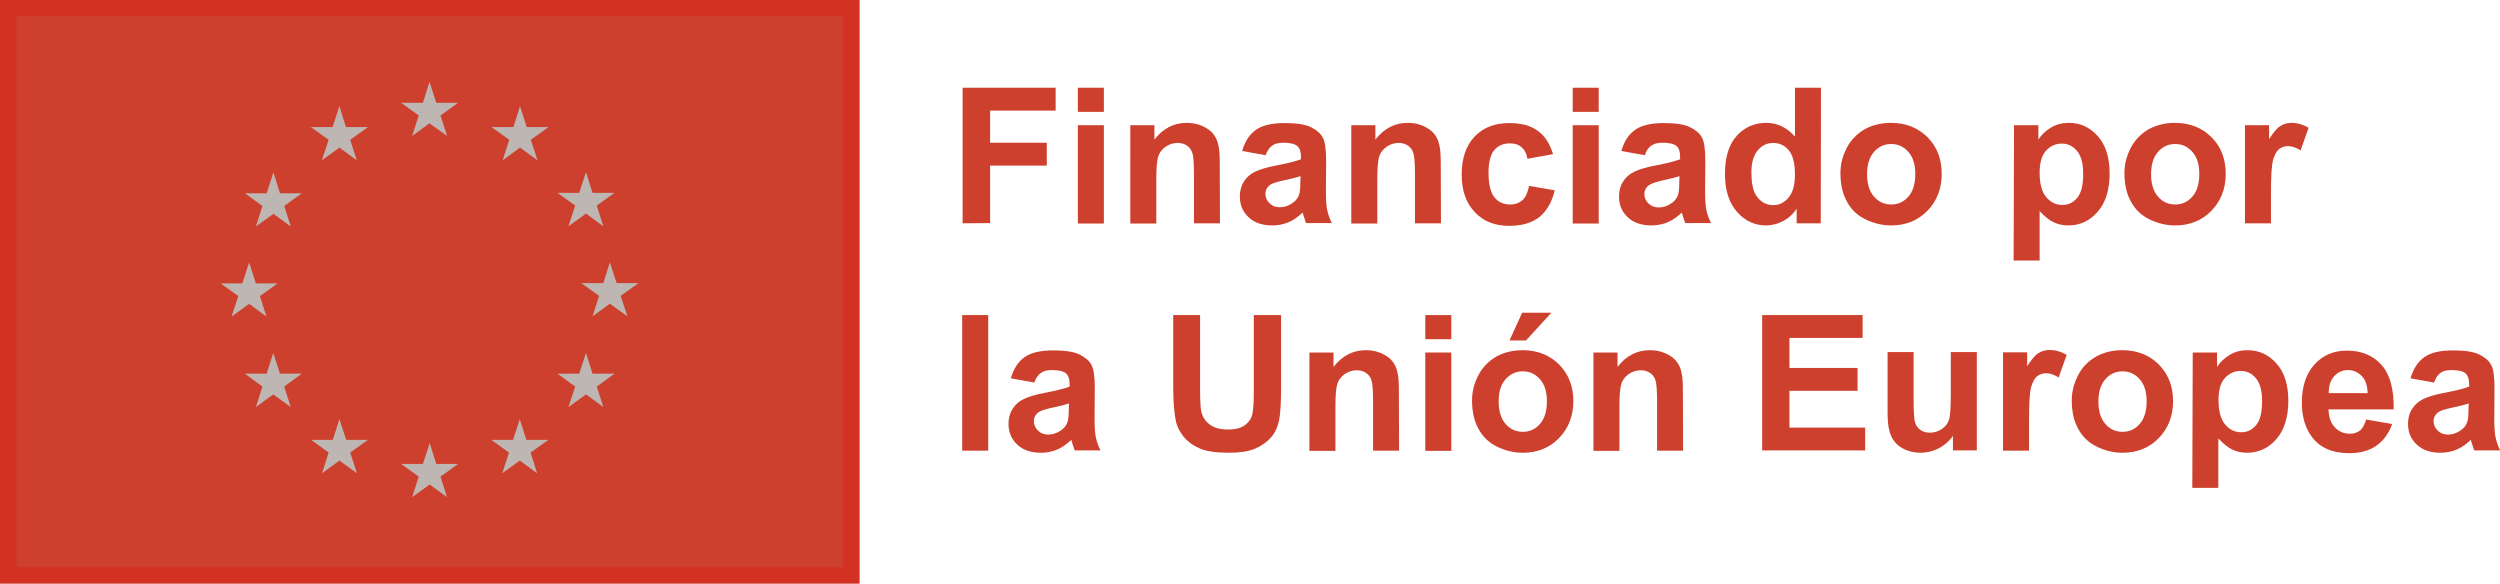 <?xml version="1.0" encoding="utf-8"?>
<!-- Generator: Adobe Illustrator 27.0.0, SVG Export Plug-In . SVG Version: 6.00 Build 0)  -->
<svg version="1.1" id="Capa_1" xmlns="http://www.w3.org/2000/svg" xmlns:xlink="http://www.w3.org/1999/xlink" x="0px" y="0px"
	 viewBox="0 0 118.22 27.6" style="enable-background:new 0 0 118.22 27.6;" xml:space="preserve">
<style type="text/css">
	.st0{fill:#D33222;}
	.st1{fill:#CE402E;}
	.st2{fill:#BEB6B2;}
</style>
<g>
	<g id="Layer_1_00000122709326796628728790000007624620600720381366_">
		<g>
			<rect class="st0" width="40.65" height="27.6"/>
			<rect x="0.78" y="0.76" class="st1" width="39.08" height="26.06"/>
			<polyline class="st2" points="19.49,6.43 20.31,5.83 21.14,6.43 20.83,5.46 21.66,4.86 20.63,4.86 20.31,3.87 20,4.86 
				18.97,4.86 19.8,5.46 19.49,6.43 			"/>
			<polyline class="st2" points="15.22,7.58 16.05,6.98 16.87,7.58 16.56,6.61 17.4,6.01 16.36,6.01 16.05,5.02 15.73,6.01 
				14.7,6.01 15.54,6.61 15.22,7.58 			"/>
			<polyline class="st2" points="12.93,8.15 12.61,9.14 11.58,9.14 12.41,9.74 12.1,10.71 12.93,10.11 13.75,10.71 13.44,9.74 
				14.27,9.14 13.24,9.14 12.93,8.15 			"/>
			<polyline class="st2" points="11.78,14.37 12.6,14.97 12.29,14 13.13,13.4 12.1,13.4 11.78,12.41 11.46,13.4 10.43,13.4 
				11.27,14 10.95,14.97 11.78,14.37 			"/>
			<polyline class="st2" points="13.24,17.67 12.92,16.69 12.61,17.67 11.58,17.67 12.41,18.28 12.1,19.25 12.92,18.65 13.75,19.25 
				13.44,18.28 14.27,17.67 13.24,17.67 			"/>
			<polyline class="st2" points="16.37,20.8 16.05,19.82 15.74,20.8 14.71,20.8 15.54,21.4 15.23,22.38 16.05,21.78 16.88,22.38 
				16.56,21.4 17.4,20.8 16.37,20.8 			"/>
			<polyline class="st2" points="20.63,21.94 20.32,20.95 20,21.94 18.97,21.94 19.8,22.54 19.49,23.51 20.32,22.91 21.14,23.51 
				20.83,22.54 21.66,21.94 20.63,21.94 			"/>
			<polyline class="st2" points="24.89,20.8 24.58,19.82 24.26,20.8 23.23,20.8 24.07,21.4 23.75,22.38 24.58,21.78 25.4,22.38 
				25.09,21.4 25.93,20.8 24.89,20.8 			"/>
			<polyline class="st2" points="28.02,17.67 27.71,16.69 27.39,17.67 26.36,17.67 27.2,18.28 26.88,19.25 27.71,18.65 28.53,19.25 
				28.22,18.28 29.06,17.67 28.02,17.67 			"/>
			<polyline class="st2" points="30.19,13.39 29.16,13.39 28.84,12.4 28.53,13.39 27.49,13.39 28.33,13.99 28.02,14.96 28.84,14.36 
				29.67,14.96 29.35,13.99 30.19,13.39 			"/>
			<polyline class="st2" points="26.88,10.7 27.71,10.1 28.53,10.7 28.22,9.72 29.06,9.12 28.02,9.12 27.71,8.14 27.39,9.12 
				26.36,9.12 27.2,9.72 26.88,10.7 			"/>
			<polyline class="st2" points="24.59,5.02 24.28,6.01 23.24,6.01 24.08,6.61 23.77,7.58 24.59,6.98 25.42,7.58 25.1,6.61 
				25.94,6.01 24.91,6.01 24.59,5.02 			"/>
			<g>
				<g>
					<path class="st1" d="M45.52,10.56V4.15h4.4v1.08h-3.1v1.52h2.68v1.08h-2.68v2.72L45.52,10.56L45.52,10.56z"/>
					<path class="st1" d="M50.97,5.29V4.15h1.23v1.14H50.97z M50.97,10.57V5.92h1.23v4.65H50.97z"/>
					<path class="st1" d="M57.69,10.56h-1.23V8.19c0-0.5-0.03-0.83-0.08-0.97c-0.05-0.15-0.14-0.26-0.26-0.34
						c-0.12-0.08-0.26-0.12-0.43-0.12c-0.21,0-0.4,0.06-0.57,0.18c-0.17,0.12-0.29,0.27-0.35,0.46c-0.06,0.19-0.09,0.55-0.09,1.07
						v2.1h-1.23V5.92h1.14V6.6c0.41-0.53,0.92-0.79,1.53-0.79c0.27,0,0.52,0.05,0.74,0.15c0.22,0.1,0.39,0.22,0.51,0.37
						s0.2,0.32,0.24,0.52c0.05,0.19,0.07,0.47,0.07,0.83L57.69,10.56L57.69,10.56z"/>
					<path class="st1" d="M59.85,7.34l-1.11-0.2c0.13-0.45,0.34-0.78,0.65-1s0.76-0.32,1.36-0.32c0.55,0,0.96,0.06,1.23,0.19
						c0.27,0.13,0.46,0.29,0.57,0.49c0.11,0.2,0.16,0.57,0.16,1.1l-0.01,1.43c0,0.41,0.02,0.71,0.06,0.9
						c0.04,0.19,0.11,0.4,0.22,0.62h-1.22c-0.03-0.08-0.07-0.2-0.12-0.36c-0.02-0.07-0.03-0.12-0.04-0.14
						c-0.21,0.2-0.43,0.36-0.67,0.46c-0.24,0.1-0.49,0.15-0.76,0.15c-0.48,0-0.86-0.13-1.13-0.39c-0.28-0.26-0.41-0.59-0.41-0.98
						c0-0.26,0.06-0.5,0.19-0.7c0.13-0.21,0.3-0.36,0.53-0.47c0.23-0.11,0.55-0.21,0.98-0.29c0.57-0.11,0.97-0.21,1.19-0.3V7.41
						c0-0.24-0.06-0.41-0.18-0.51s-0.34-0.15-0.66-0.15c-0.22,0-0.39,0.04-0.51,0.13C60.03,6.97,59.93,7.12,59.85,7.34L59.85,7.34z
						 M61.5,8.33c-0.16,0.05-0.41,0.12-0.75,0.19c-0.34,0.07-0.56,0.14-0.67,0.21c-0.16,0.11-0.24,0.26-0.24,0.43
						c0,0.18,0.06,0.32,0.19,0.45c0.13,0.13,0.29,0.19,0.49,0.19c0.22,0,0.43-0.07,0.63-0.22c0.15-0.11,0.25-0.25,0.29-0.41
						c0.03-0.1,0.05-0.3,0.05-0.6L61.5,8.33L61.5,8.33z"/>
					<path class="st1" d="M68.14,10.56h-1.23V8.19c0-0.5-0.03-0.83-0.08-0.97c-0.05-0.15-0.14-0.26-0.26-0.34
						c-0.12-0.08-0.26-0.12-0.43-0.12c-0.21,0-0.4,0.06-0.57,0.18s-0.29,0.27-0.35,0.46c-0.06,0.19-0.09,0.55-0.09,1.07v2.1h-1.23
						V5.92h1.14V6.6c0.41-0.53,0.92-0.79,1.53-0.79c0.27,0,0.52,0.05,0.74,0.15c0.22,0.1,0.39,0.22,0.51,0.37s0.2,0.32,0.24,0.52
						c0.05,0.19,0.07,0.47,0.07,0.83L68.14,10.56L68.14,10.56z"/>
					<path class="st1" d="M73.44,7.29l-1.21,0.22c-0.04-0.24-0.13-0.42-0.28-0.55s-0.33-0.18-0.56-0.18c-0.31,0-0.55,0.11-0.73,0.32
						c-0.18,0.21-0.27,0.57-0.27,1.06c0,0.55,0.09,0.94,0.28,1.17c0.18,0.23,0.43,0.34,0.75,0.34c0.23,0,0.42-0.07,0.57-0.2
						c0.15-0.13,0.25-0.36,0.32-0.68l1.21,0.21c-0.13,0.55-0.37,0.97-0.72,1.26c-0.36,0.28-0.83,0.42-1.43,0.42
						c-0.68,0-1.22-0.21-1.62-0.64C69.32,9.6,69.12,9,69.12,8.25s0.2-1.36,0.61-1.79c0.41-0.43,0.95-0.64,1.64-0.64
						c0.57,0,1.02,0.12,1.35,0.37C73.05,6.42,73.29,6.79,73.44,7.29L73.44,7.29z"/>
					<path class="st1" d="M74.37,5.29V4.15h1.23v1.14H74.37z M74.37,10.57V5.92h1.23v4.65H74.37z"/>
					<path class="st1" d="M77.78,7.34l-1.11-0.2c0.13-0.45,0.34-0.78,0.65-1c0.31-0.22,0.76-0.32,1.36-0.32
						c0.55,0,0.96,0.06,1.23,0.19c0.27,0.13,0.46,0.29,0.57,0.49c0.11,0.2,0.16,0.57,0.16,1.1l-0.01,1.43c0,0.41,0.02,0.71,0.06,0.9
						c0.04,0.19,0.11,0.4,0.22,0.62h-1.22c-0.03-0.08-0.07-0.2-0.12-0.36c-0.02-0.07-0.03-0.12-0.04-0.14
						c-0.21,0.2-0.43,0.36-0.67,0.46c-0.24,0.1-0.49,0.15-0.76,0.15c-0.48,0-0.86-0.13-1.13-0.39c-0.28-0.26-0.41-0.59-0.41-0.98
						c0-0.26,0.06-0.5,0.19-0.7c0.13-0.21,0.3-0.36,0.53-0.47c0.23-0.11,0.55-0.21,0.98-0.29c0.57-0.11,0.97-0.21,1.19-0.3V7.41
						c0-0.24-0.06-0.41-0.18-0.51c-0.12-0.1-0.34-0.15-0.66-0.15c-0.22,0-0.39,0.04-0.51,0.13C77.95,6.97,77.85,7.12,77.78,7.34
						L77.78,7.34z M79.42,8.33c-0.16,0.05-0.41,0.12-0.75,0.19C78.33,8.6,78.11,8.67,78,8.74c-0.16,0.11-0.24,0.26-0.24,0.43
						c0,0.18,0.06,0.32,0.19,0.45c0.13,0.13,0.29,0.19,0.49,0.19c0.22,0,0.43-0.07,0.63-0.22c0.15-0.11,0.25-0.25,0.29-0.41
						c0.03-0.1,0.05-0.3,0.05-0.6L79.42,8.33L79.42,8.33z"/>
					<path class="st1" d="M86.1,10.56h-1.14V9.88c-0.19,0.27-0.41,0.46-0.67,0.59c-0.26,0.13-0.52,0.19-0.78,0.19
						c-0.53,0-0.99-0.21-1.37-0.64c-0.38-0.43-0.57-1.03-0.57-1.8s0.18-1.39,0.56-1.8c0.37-0.41,0.84-0.61,1.4-0.61
						c0.52,0,0.97,0.22,1.35,0.65V4.15h1.23L86.1,10.56L86.1,10.56z M82.82,8.14c0,0.5,0.07,0.85,0.21,1.08
						c0.2,0.32,0.48,0.48,0.83,0.48c0.28,0,0.52-0.12,0.72-0.36c0.2-0.24,0.3-0.6,0.3-1.08c0-0.53-0.1-0.92-0.29-1.15
						s-0.44-0.35-0.74-0.35s-0.54,0.12-0.73,0.35S82.82,7.68,82.82,8.14L82.82,8.14z"/>
					<path class="st1" d="M87.03,8.18c0-0.41,0.1-0.8,0.3-1.19c0.2-0.38,0.49-0.67,0.85-0.88c0.37-0.2,0.78-0.3,1.24-0.3
						c0.7,0,1.28,0.23,1.73,0.68c0.45,0.46,0.67,1.03,0.67,1.73s-0.23,1.29-0.68,1.75s-1.02,0.69-1.71,0.69
						c-0.43,0-0.83-0.1-1.22-0.29s-0.68-0.47-0.88-0.85C87.13,9.16,87.03,8.71,87.03,8.18L87.03,8.18z M88.29,8.24
						c0,0.46,0.11,0.81,0.33,1.06s0.49,0.37,0.81,0.37s0.59-0.12,0.81-0.37s0.33-0.6,0.33-1.07c0-0.47-0.11-0.8-0.33-1.05
						c-0.22-0.25-0.49-0.37-0.81-0.37s-0.59,0.12-0.81,0.37C88.4,7.43,88.29,7.78,88.29,8.24z"/>
					<path class="st1" d="M95.24,5.92h1.15V6.6c0.15-0.23,0.35-0.42,0.6-0.57c0.25-0.15,0.53-0.22,0.84-0.22
						c0.54,0,1,0.21,1.37,0.63c0.38,0.42,0.56,1.01,0.56,1.77s-0.19,1.38-0.57,1.81c-0.38,0.43-0.84,0.64-1.38,0.64
						c-0.26,0-0.49-0.05-0.7-0.15c-0.21-0.1-0.43-0.28-0.66-0.53v2.34h-1.23L95.24,5.92L95.24,5.92z M96.45,8.16
						c0,0.52,0.1,0.91,0.31,1.16s0.46,0.37,0.76,0.37c0.3,0,0.52-0.11,0.71-0.34c0.19-0.23,0.28-0.6,0.28-1.13
						c0-0.49-0.1-0.85-0.29-1.08c-0.2-0.24-0.44-0.35-0.73-0.35s-0.55,0.12-0.75,0.35C96.55,7.36,96.45,7.71,96.45,8.16L96.45,8.16z
						"/>
					<path class="st1" d="M100.46,8.18c0-0.41,0.1-0.8,0.3-1.19c0.2-0.38,0.49-0.67,0.85-0.88c0.37-0.2,0.78-0.3,1.24-0.3
						c0.7,0,1.28,0.23,1.73,0.68s0.67,1.03,0.67,1.73s-0.23,1.29-0.68,1.75c-0.45,0.46-1.02,0.69-1.71,0.69
						c-0.43,0-0.83-0.1-1.22-0.29s-0.68-0.47-0.88-0.85C100.56,9.16,100.46,8.71,100.46,8.18L100.46,8.18z M101.72,8.24
						c0,0.46,0.11,0.81,0.33,1.06s0.49,0.37,0.81,0.37s0.59-0.12,0.81-0.37c0.22-0.25,0.33-0.6,0.33-1.07c0-0.47-0.11-0.8-0.33-1.05
						c-0.22-0.25-0.49-0.37-0.81-0.37c-0.32,0-0.59,0.12-0.81,0.37C101.83,7.43,101.72,7.78,101.72,8.24z"/>
					<path class="st1" d="M107.39,10.56h-1.23V5.92h1.14v0.66c0.2-0.31,0.37-0.52,0.53-0.62c0.16-0.1,0.33-0.15,0.53-0.15
						c0.28,0,0.55,0.08,0.81,0.23l-0.38,1.07c-0.21-0.13-0.4-0.2-0.58-0.2c-0.18,0-0.32,0.05-0.44,0.14
						c-0.12,0.1-0.21,0.27-0.28,0.51c-0.07,0.25-0.1,0.77-0.1,1.56L107.39,10.56L107.39,10.56z"/>
					<path class="st1" d="M45.5,21.31V14.9h1.23v6.41H45.5z"/>
					<path class="st1" d="M48.91,18.09l-1.11-0.2c0.13-0.45,0.34-0.78,0.65-1s0.76-0.32,1.36-0.32c0.55,0,0.96,0.06,1.23,0.19
						c0.27,0.13,0.46,0.29,0.57,0.49s0.16,0.57,0.16,1.1l-0.01,1.43c0,0.41,0.02,0.71,0.06,0.9c0.04,0.19,0.11,0.4,0.22,0.62h-1.22
						c-0.03-0.08-0.07-0.2-0.12-0.36c-0.02-0.07-0.03-0.12-0.04-0.14c-0.21,0.2-0.43,0.36-0.67,0.46c-0.24,0.1-0.49,0.15-0.76,0.15
						c-0.48,0-0.86-0.13-1.13-0.39c-0.28-0.26-0.41-0.59-0.41-0.98c0-0.26,0.06-0.5,0.19-0.7c0.13-0.21,0.3-0.36,0.53-0.47
						c0.23-0.11,0.55-0.21,0.98-0.29c0.57-0.11,0.97-0.21,1.19-0.3v-0.12c0-0.24-0.06-0.41-0.18-0.51c-0.12-0.1-0.34-0.15-0.66-0.15
						c-0.22,0-0.39,0.04-0.51,0.13C49.09,17.72,48.99,17.87,48.91,18.09L48.91,18.09z M50.55,19.08c-0.16,0.05-0.41,0.12-0.75,0.19
						c-0.34,0.07-0.56,0.14-0.67,0.21c-0.16,0.11-0.24,0.26-0.24,0.43s0.06,0.32,0.19,0.45c0.13,0.13,0.29,0.19,0.49,0.19
						c0.22,0,0.43-0.07,0.63-0.22c0.15-0.11,0.25-0.25,0.29-0.41c0.03-0.1,0.05-0.3,0.05-0.6L50.55,19.08L50.55,19.08z"/>
					<path class="st1" d="M55.46,14.9h1.29v3.47c0,0.55,0.02,0.91,0.05,1.07c0.06,0.26,0.19,0.47,0.4,0.63
						c0.21,0.16,0.49,0.24,0.86,0.24s0.64-0.07,0.83-0.22s0.3-0.33,0.34-0.55c0.04-0.22,0.06-0.58,0.06-1.09V14.9h1.29v3.37
						c0,0.77-0.03,1.31-0.1,1.63s-0.2,0.59-0.39,0.8s-0.44,0.39-0.75,0.52c-0.31,0.13-0.73,0.19-1.23,0.19
						c-0.61,0-1.08-0.07-1.39-0.21c-0.32-0.14-0.57-0.33-0.75-0.55c-0.18-0.23-0.3-0.46-0.36-0.71c-0.08-0.37-0.13-0.91-0.13-1.63
						V14.9L55.46,14.9z"/>
					<path class="st1" d="M66.16,21.31h-1.23v-2.37c0-0.5-0.03-0.83-0.08-0.97c-0.05-0.15-0.14-0.26-0.26-0.34
						c-0.12-0.08-0.26-0.12-0.43-0.12c-0.21,0-0.4,0.06-0.57,0.18c-0.17,0.12-0.29,0.27-0.35,0.46c-0.06,0.19-0.09,0.55-0.09,1.07
						v2.1h-1.23v-4.65h1.14v0.68c0.41-0.53,0.92-0.79,1.53-0.79c0.27,0,0.52,0.05,0.74,0.15c0.22,0.1,0.39,0.22,0.51,0.37
						c0.12,0.15,0.2,0.32,0.24,0.52c0.05,0.19,0.07,0.47,0.07,0.83L66.16,21.31L66.16,21.31z"/>
					<path class="st1" d="M67.4,16.04V14.9h1.23v1.14H67.4z M67.4,21.32v-4.65h1.23v4.65H67.4z"/>
					<path class="st1" d="M69.61,18.93c0-0.41,0.1-0.8,0.3-1.19c0.2-0.38,0.49-0.67,0.85-0.88c0.37-0.2,0.78-0.3,1.24-0.3
						c0.7,0,1.28,0.23,1.73,0.68c0.45,0.46,0.67,1.03,0.67,1.73c0,0.7-0.23,1.29-0.68,1.75c-0.45,0.46-1.02,0.69-1.71,0.69
						c-0.43,0-0.83-0.1-1.22-0.29c-0.39-0.19-0.68-0.47-0.88-0.85C69.71,19.91,69.61,19.46,69.61,18.93L69.61,18.93z M70.87,18.99
						c0,0.46,0.11,0.81,0.33,1.06c0.22,0.25,0.49,0.37,0.81,0.37c0.32,0,0.59-0.12,0.81-0.37c0.22-0.25,0.33-0.6,0.33-1.07
						s-0.11-0.8-0.33-1.05c-0.22-0.25-0.49-0.37-0.81-0.37c-0.32,0-0.59,0.12-0.81,0.37C70.97,18.18,70.87,18.53,70.87,18.99
						L70.87,18.99z M71.38,16.1l0.6-1.31h1.38l-1.2,1.31H71.38z"/>
					<path class="st1" d="M79.59,21.31h-1.23v-2.37c0-0.5-0.03-0.83-0.08-0.97c-0.05-0.15-0.14-0.26-0.26-0.34
						c-0.12-0.08-0.26-0.12-0.43-0.12c-0.21,0-0.4,0.06-0.57,0.18c-0.17,0.12-0.29,0.27-0.35,0.46c-0.06,0.19-0.09,0.55-0.09,1.07
						v2.1h-1.23v-4.65h1.14v0.68c0.41-0.53,0.92-0.79,1.53-0.79c0.27,0,0.52,0.05,0.74,0.15c0.22,0.1,0.39,0.22,0.51,0.37
						c0.12,0.15,0.2,0.32,0.24,0.52c0.05,0.19,0.07,0.47,0.07,0.83L79.59,21.31L79.59,21.31z"/>
					<path class="st1" d="M83.33,21.31V14.9h4.75v1.08h-3.46v1.42h3.22v1.08h-3.22v1.74h3.58v1.08H83.33L83.33,21.31z"/>
					<path class="st1" d="M92.35,21.31v-0.7c-0.17,0.25-0.39,0.44-0.67,0.59c-0.28,0.14-0.57,0.21-0.87,0.21s-0.59-0.07-0.84-0.21
						c-0.25-0.14-0.43-0.33-0.54-0.58c-0.11-0.25-0.17-0.59-0.17-1.03v-2.94h1.23v2.13c0,0.65,0.02,1.05,0.07,1.2
						c0.05,0.15,0.13,0.26,0.25,0.35c0.12,0.09,0.27,0.13,0.45,0.13c0.21,0,0.4-0.06,0.56-0.17c0.17-0.11,0.28-0.26,0.34-0.43
						c0.06-0.17,0.09-0.59,0.09-1.25v-1.96h1.23v4.65H92.35L92.35,21.31z"/>
					<path class="st1" d="M95.95,21.31h-1.23v-4.65h1.14v0.66c0.2-0.31,0.37-0.52,0.53-0.62c0.16-0.1,0.33-0.15,0.53-0.15
						c0.28,0,0.55,0.08,0.81,0.23l-0.38,1.07c-0.21-0.13-0.4-0.2-0.58-0.2s-0.32,0.05-0.44,0.14c-0.12,0.1-0.21,0.27-0.28,0.51
						s-0.1,0.77-0.1,1.56L95.95,21.31L95.95,21.31z"/>
					<path class="st1" d="M97.97,18.93c0-0.41,0.1-0.8,0.3-1.19s0.49-0.67,0.85-0.88c0.37-0.2,0.78-0.3,1.24-0.3
						c0.7,0,1.28,0.23,1.73,0.68c0.45,0.46,0.67,1.03,0.67,1.73c0,0.7-0.23,1.29-0.68,1.75c-0.45,0.46-1.02,0.69-1.71,0.69
						c-0.43,0-0.83-0.1-1.22-0.29s-0.68-0.47-0.88-0.85C98.07,19.91,97.97,19.46,97.97,18.93L97.97,18.93z M99.23,18.99
						c0,0.46,0.11,0.81,0.33,1.06c0.22,0.25,0.49,0.37,0.81,0.37c0.32,0,0.59-0.12,0.81-0.37c0.22-0.25,0.33-0.6,0.33-1.07
						s-0.11-0.8-0.33-1.05c-0.22-0.25-0.49-0.37-0.81-0.37c-0.32,0-0.59,0.12-0.81,0.37C99.34,18.18,99.23,18.53,99.23,18.99
						L99.23,18.99z"/>
					<path class="st1" d="M103.69,16.67h1.15v0.68c0.15-0.23,0.35-0.42,0.6-0.57c0.25-0.15,0.53-0.22,0.84-0.22
						c0.54,0,1,0.21,1.37,0.63c0.38,0.42,0.56,1.01,0.56,1.77s-0.19,1.38-0.57,1.81c-0.38,0.43-0.84,0.64-1.38,0.64
						c-0.26,0-0.49-0.05-0.7-0.15c-0.21-0.1-0.43-0.28-0.66-0.53v2.34h-1.23L103.69,16.67L103.69,16.67z M104.91,18.91
						c0,0.52,0.1,0.91,0.31,1.16s0.46,0.37,0.76,0.37s0.52-0.11,0.71-0.34c0.19-0.23,0.28-0.6,0.28-1.13c0-0.49-0.1-0.85-0.29-1.08
						c-0.2-0.24-0.44-0.35-0.73-0.35c-0.29,0-0.55,0.12-0.75,0.35C105,18.11,104.91,18.46,104.91,18.91L104.91,18.91z"/>
					<path class="st1" d="M111.89,19.84l1.23,0.21c-0.16,0.45-0.41,0.79-0.75,1.03c-0.34,0.23-0.76,0.35-1.27,0.35
						c-0.81,0-1.41-0.26-1.79-0.79c-0.31-0.42-0.46-0.96-0.46-1.6c0-0.77,0.2-1.37,0.6-1.81c0.4-0.44,0.91-0.65,1.53-0.65
						c0.69,0,1.24,0.23,1.64,0.68s0.59,1.15,0.57,2.1h-3.08c0.01,0.37,0.11,0.65,0.3,0.85s0.43,0.3,0.71,0.3
						c0.19,0,0.35-0.05,0.49-0.16C111.73,20.24,111.82,20.07,111.89,19.84L111.89,19.84z M111.96,18.59
						c-0.01-0.36-0.1-0.63-0.28-0.81c-0.18-0.18-0.39-0.28-0.64-0.28c-0.27,0-0.49,0.1-0.66,0.29c-0.18,0.2-0.26,0.46-0.26,0.8
						H111.96L111.96,18.59z"/>
					<path class="st1" d="M115.1,18.09l-1.11-0.2c0.13-0.45,0.34-0.78,0.65-1c0.31-0.22,0.76-0.32,1.36-0.32
						c0.55,0,0.96,0.06,1.23,0.19c0.27,0.13,0.46,0.29,0.57,0.49c0.11,0.2,0.16,0.57,0.16,1.1l-0.01,1.43c0,0.41,0.02,0.71,0.06,0.9
						c0.04,0.19,0.11,0.4,0.22,0.62H117c-0.03-0.08-0.07-0.2-0.12-0.36c-0.02-0.07-0.03-0.12-0.04-0.14
						c-0.21,0.2-0.43,0.36-0.67,0.46c-0.24,0.1-0.49,0.15-0.76,0.15c-0.48,0-0.86-0.13-1.13-0.39c-0.28-0.26-0.41-0.59-0.41-0.98
						c0-0.26,0.06-0.5,0.19-0.7s0.3-0.36,0.53-0.47c0.23-0.11,0.55-0.21,0.98-0.29c0.57-0.11,0.97-0.21,1.19-0.3v-0.12
						c0-0.24-0.06-0.41-0.18-0.51c-0.12-0.1-0.34-0.15-0.66-0.15c-0.22,0-0.39,0.04-0.51,0.13
						C115.28,17.72,115.18,17.87,115.1,18.09L115.1,18.09z M116.74,19.08c-0.16,0.05-0.41,0.12-0.75,0.19
						c-0.34,0.07-0.56,0.14-0.67,0.21c-0.16,0.11-0.24,0.26-0.24,0.43s0.06,0.32,0.19,0.45c0.13,0.13,0.29,0.19,0.49,0.19
						c0.22,0,0.43-0.07,0.63-0.22c0.15-0.11,0.25-0.25,0.29-0.41c0.03-0.1,0.05-0.3,0.05-0.6L116.74,19.08L116.74,19.08z"/>
				</g>
			</g>
		</g>
	</g>
</g>
</svg>
